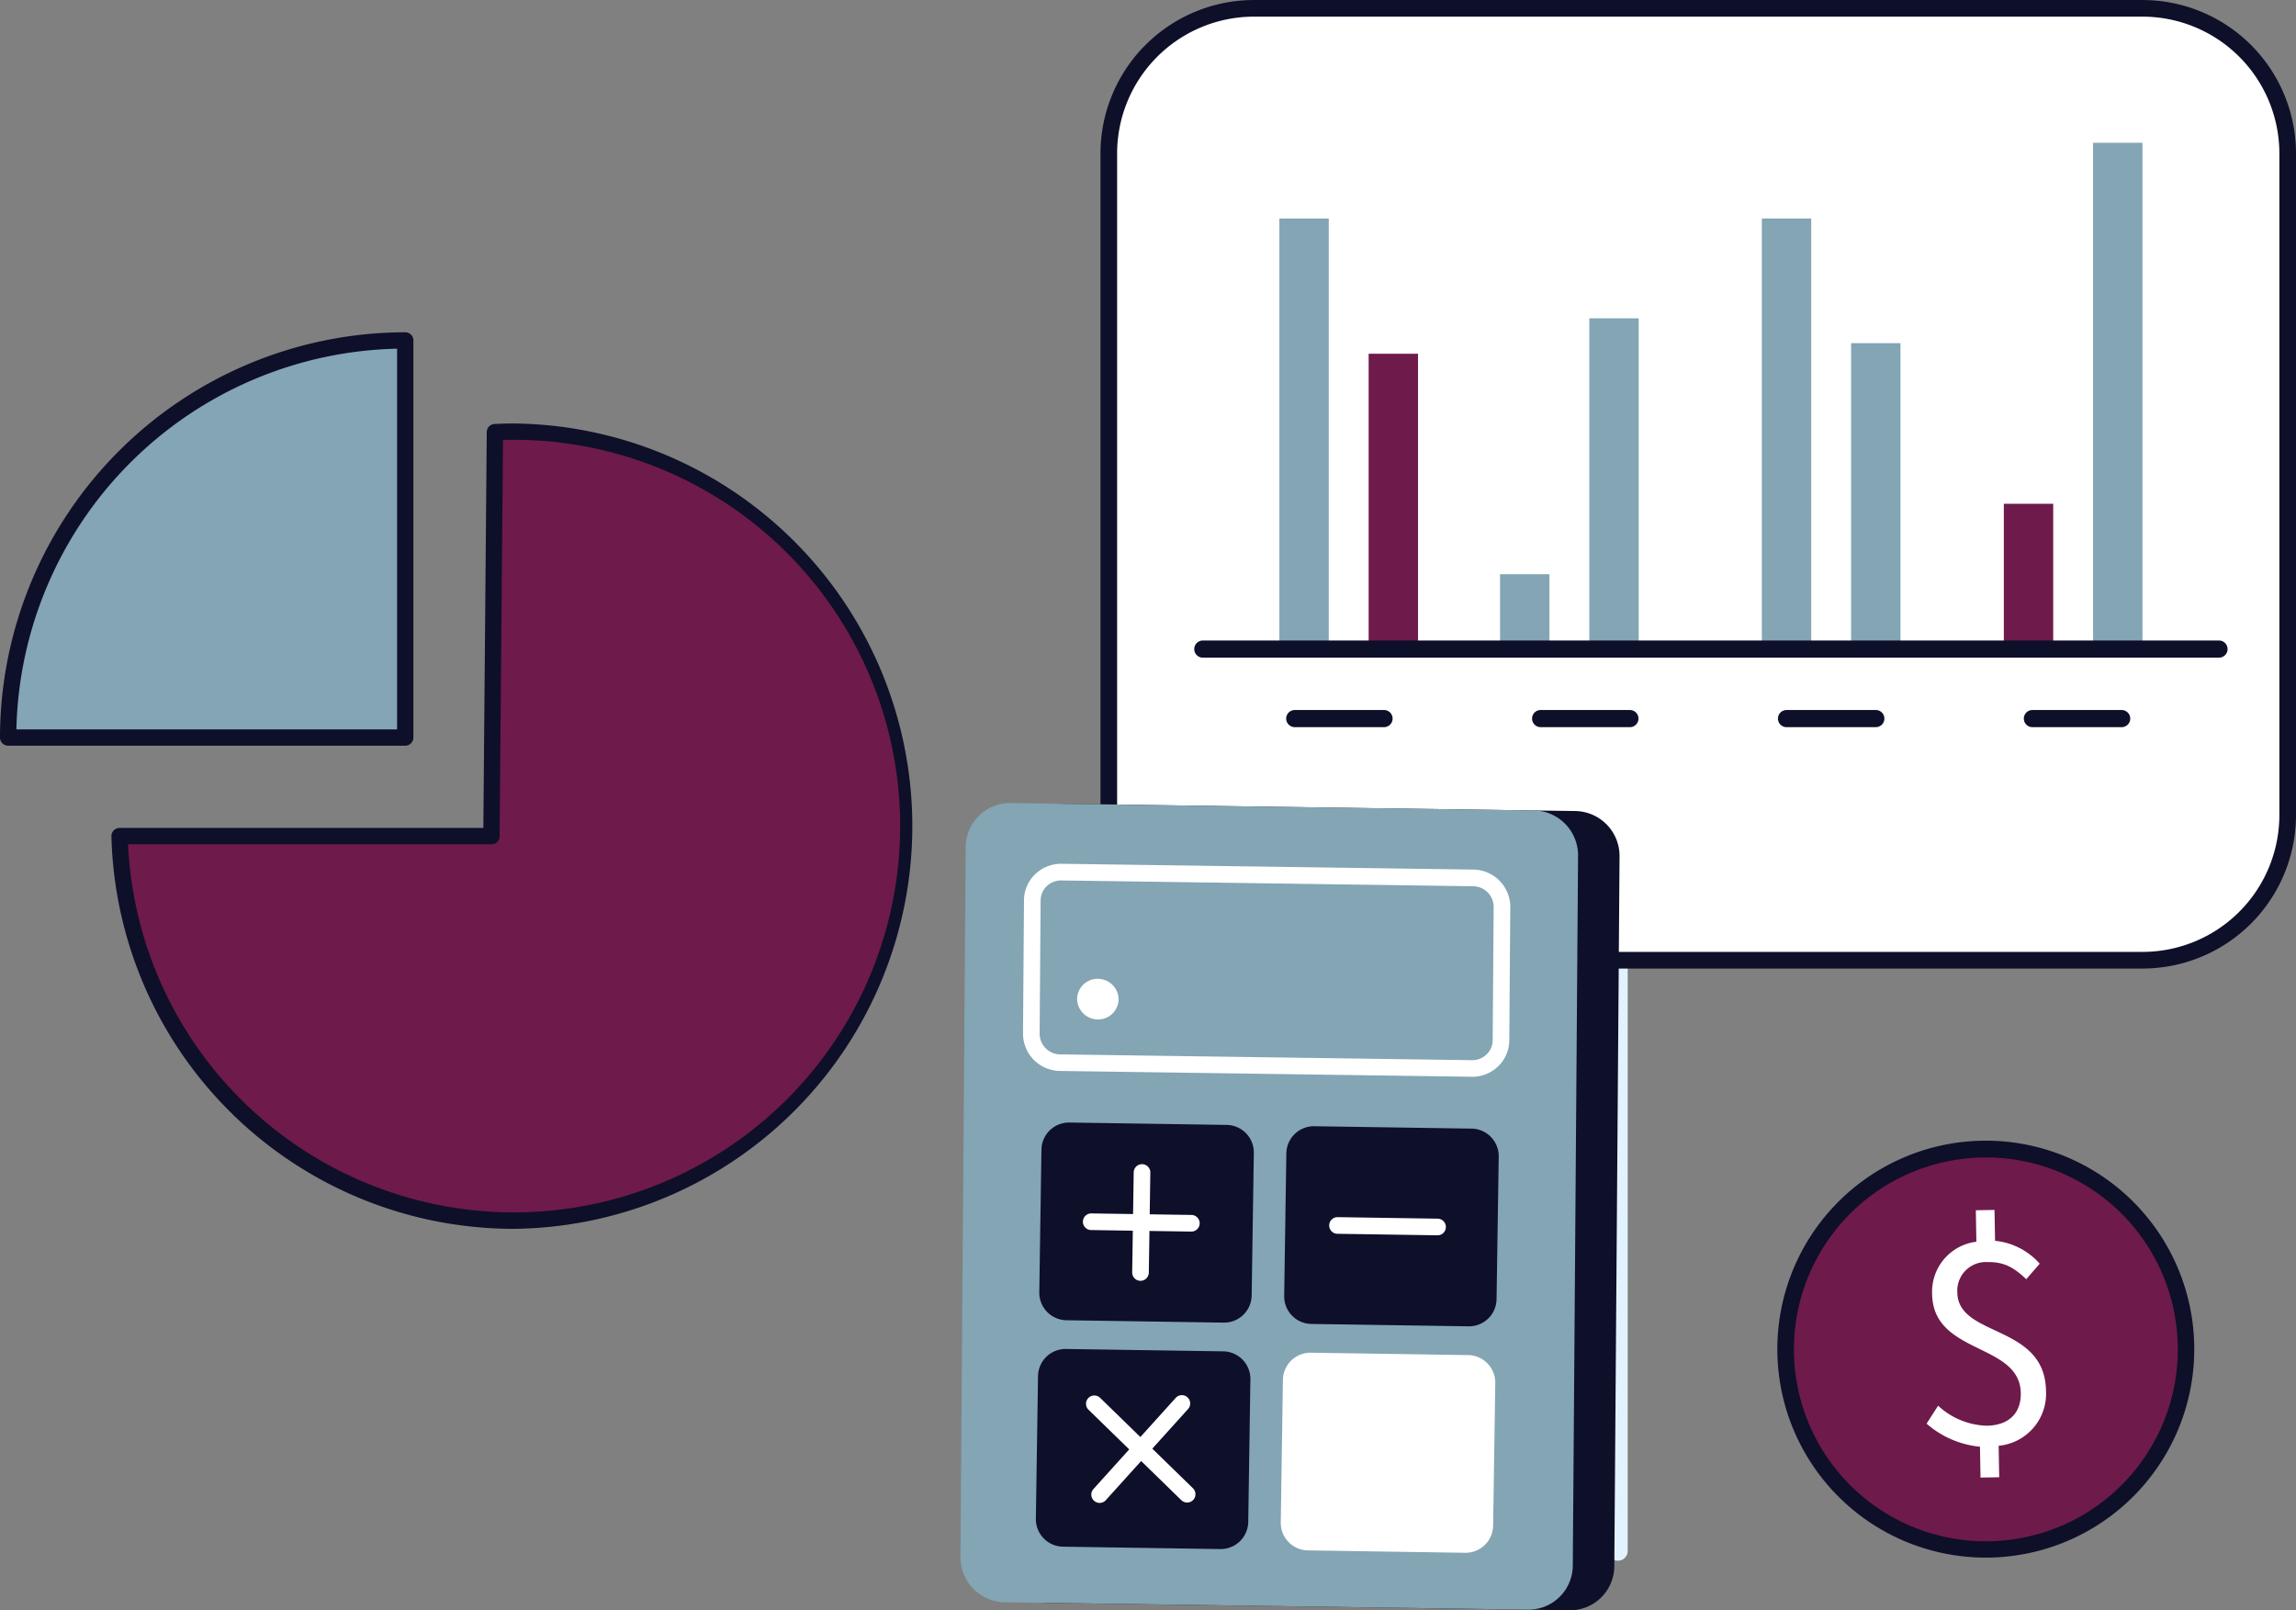 <svg xmlns="http://www.w3.org/2000/svg" width="312.454" height="219.129" viewBox="0 0 312.454 219.129">
  <rect x="0" y="0" width="312.454" height="219.129" fill="#808080" stroke="none"/>
  <g id="compta" transform="translate(0 0.002)">
    <g id="Groupe_7610" data-name="Groupe 7610" transform="translate(0 -0.002)">
      <path id="Tracé_72312" data-name="Tracé 72312" d="M515.479,2.81H394.541A19.8,19.8,0,0,0,374.8,22.555V112.6a19.8,19.8,0,0,0,19.745,19.746H515.479A19.8,19.8,0,0,0,535.225,112.6V22.555A19.8,19.8,0,0,0,515.479,2.81" transform="translate(-223.903 -1.677)" fill="#fff"/>
      <path id="Tracé_72316" data-name="Tracé 72316" d="M544.945,305.4h0a1.323,1.323,0,0,1-1.322-1.322V157.02a1.322,1.322,0,0,1,2.645,0V304.075a1.322,1.322,0,0,1-1.322,1.322" transform="translate(-324.761 -93.013)" fill="#e3f2ff"/>
      <path id="Tracé_72317" data-name="Tracé 72317" d="M515.479,132.346H394.541A19.8,19.8,0,0,1,374.8,112.6V22.556A19.8,19.8,0,0,1,394.541,2.81H515.479a19.8,19.8,0,0,1,19.745,19.746V112.6a19.8,19.8,0,0,1-19.745,19.745" transform="translate(-223.903 -1.677)" fill="#fff"/>
      <path id="Tracé_72318" data-name="Tracé 72318" d="M513.8,131.8H392.86a20.9,20.9,0,0,1-20.877-20.878V20.875A20.9,20.9,0,0,1,392.86,0H513.8a20.9,20.9,0,0,1,20.878,20.878V110.92A20.9,20.9,0,0,1,513.8,131.8M392.86,2.262a18.634,18.634,0,0,0-18.613,18.613V110.92a18.634,18.634,0,0,0,18.613,18.613H513.8a18.634,18.634,0,0,0,18.613-18.613V20.875A18.634,18.634,0,0,0,513.8,2.262Z" transform="translate(-222.223 0.003)" fill="#0e0f29"/>
      <path id="Tracé_72319" data-name="Tracé 72319" d="M448.073,242.323H435.926a1.166,1.166,0,0,1,0-2.332h12.147a1.166,1.166,0,0,1,0,2.332" transform="translate(-259.726 -143.37)" fill="#0e0f29"/>
      <path id="Tracé_72320" data-name="Tracé 72320" d="M531.185,242.323H519.037a1.166,1.166,0,1,1,0-2.332h12.147a1.166,1.166,0,0,1,0,2.332" transform="translate(-309.377 -143.37)" fill="#0e0f29"/>
      <path id="Tracé_72321" data-name="Tracé 72321" d="M614.3,242.323H602.15a1.166,1.166,0,1,1,0-2.332H614.3a1.166,1.166,0,0,1,0,2.332" transform="translate(-359.028 -143.37)" fill="#0e0f29"/>
      <path id="Tracé_72322" data-name="Tracé 72322" d="M697.409,242.323H685.262a1.166,1.166,0,0,1,0-2.332h12.148a1.166,1.166,0,0,1,0,2.332" transform="translate(-408.68 -143.37)" fill="#0e0f29"/>
      <rect id="Rectangle_2936" data-name="Rectangle 2936" width="6.719" height="57.99" transform="translate(174.106 29.735)" fill="#83a5b4"/>
      <rect id="Rectangle_2937" data-name="Rectangle 2937" width="6.719" height="39.588" transform="translate(186.254 48.138)" fill="#6e1a4b"/>
      <rect id="Rectangle_2938" data-name="Rectangle 2938" width="6.719" height="9.584" transform="translate(204.139 78.141)" fill="#83a5b4"/>
      <rect id="Rectangle_2939" data-name="Rectangle 2939" width="6.719" height="45.215" transform="translate(216.286 43.319)" fill="#83a5b4"/>
      <rect id="Rectangle_2940" data-name="Rectangle 2940" width="6.72" height="57.99" transform="translate(239.761 29.735)" fill="#83a5b4"/>
      <rect id="Rectangle_2941" data-name="Rectangle 2941" width="6.719" height="41.026" transform="translate(251.909 46.699)" fill="#83a5b4"/>
      <rect id="Rectangle_2942" data-name="Rectangle 2942" width="6.719" height="19.168" transform="translate(272.694 68.557)" fill="#6e1a4b"/>
      <rect id="Rectangle_2943" data-name="Rectangle 2943" width="6.719" height="68.294" transform="translate(284.841 19.431)" fill="#83a5b4"/>
      <path id="Tracé_72323" data-name="Tracé 72323" d="M543.137,218.827H404.849a1.166,1.166,0,1,1,0-2.332H543.137a1.166,1.166,0,0,1,0,2.332" transform="translate(-241.161 -129.333)" fill="#0e0f29"/>
      <path id="Tracé_72360" data-name="Tracé 72360" d="M657.992,413.364a27.228,27.228,0,1,1-29.457-24.8,27.227,27.227,0,0,1,29.457,24.8" transform="translate(-360.612 -232.067)" fill="#6e1a4b"/>
      <path id="Tracé_72361" data-name="Tracé 72361" d="M629.2,442.384a28.369,28.369,0,1,1,2.445-.105q-1.23.106-2.445.105m.065-54.459q-1.134,0-2.278.1a26.119,26.119,0,0,0,2.214,52.143q1.119,0,2.253-.1a26.12,26.12,0,0,0-2.189-52.144" transform="translate(-358.966 -230.42)" fill="#0e0f29"/>
      <path id="Tracé_72362" data-name="Tracé 72362" d="M658.488,441.189a12.884,12.884,0,0,1-7.264-3.138l1.569-2.445a10.132,10.132,0,0,0,6.622,2.725c3.135-.055,4.674-1.821,4.628-4.449-.12-6.868-11.922-5.177-12.066-13.443A6.861,6.861,0,0,1,658,413.294l-.075-4.282,2.544-.045.074,4.2a9.346,9.346,0,0,1,6.076,3.116l-1.829,2.11c-1.6-1.5-2.925-2.366-5.214-2.326a3.9,3.9,0,0,0-4.168,4.144c.107,6.147,11.906,4.244,12.066,13.358a7.113,7.113,0,0,1-6.443,7.492l.075,4.282-2.543.044Z" transform="translate(-389.042 -244.317)" fill="#fff"/>
      <path id="Tracé_72363" data-name="Tracé 72363" d="M56.793,115.069A54.038,54.038,0,0,0,2.755,169.107H56.793Z" transform="translate(-1.646 -68.741)" fill="#83a5b4"/>
      <path id="Tracé_72364" data-name="Tracé 72364" d="M55.147,168.571H1.109A1.109,1.109,0,0,1,0,167.462a55.21,55.21,0,0,1,55.148-55.148,1.109,1.109,0,0,1,1.109,1.109v54.038a1.109,1.109,0,0,1-1.109,1.109M2.23,166.352H54.038V114.544A52.994,52.994,0,0,0,2.23,166.352" transform="translate(0 -67.095)" fill="#0e0f29"/>
      <path id="Tracé_72365" data-name="Tracé 72365" d="M94.072,145.9c-.865,0-1.724.028-2.578.071l-.471,54.968H40.418A53.679,53.679,0,1,0,94.072,145.9" transform="translate(-24.146 -87.158)" fill="#6e1a4b"/>
      <path id="Tracé_72366" data-name="Tracé 72366" d="M92.426,252.736a54.786,54.786,0,0,1-54.762-53.418,1.109,1.109,0,0,1,1.109-1.137H88.278l.462-53.869a1.109,1.109,0,0,1,1.053-1.1c.972-.049,1.833-.072,2.634-.072a54.8,54.8,0,0,1,0,109.594M39.921,200.4A52.568,52.568,0,1,0,92.427,145.36c-.466,0-.955.008-1.478.026L90.487,199.3a1.109,1.109,0,0,1-1.109,1.1Z" transform="translate(-22.5 -85.512)" fill="#0e0f29"/>
      <path id="Tracé_72380" data-name="Tracé 72380" d="M422.714,278.739a6.122,6.122,0,0,0-6.091-6.094l-71.063-1a6.024,6.024,0,0,0-6.18,5.921l-.719,96.748a6.122,6.122,0,0,0,6.091,6.093l71.063,1A6.025,6.025,0,0,0,422,375.486Z" transform="translate(-202.316 -162.279)" fill="#0e0f29"/>
      <path id="Tracé_72381" data-name="Tracé 72381" d="M401.8,381.195l-71.063-1a6.122,6.122,0,0,1-6.091-6.094l.718-96.748a6.025,6.025,0,0,1,6.181-5.921l71.063,1a6.122,6.122,0,0,1,6.091,6.093l-.719,96.748a6.024,6.024,0,0,1-6.18,5.921" transform="translate(-193.945 -162.152)" fill="#83a5b4"/>
      <path id="Tracé_72382" data-name="Tracé 72382" d="M406.909,320.944h-.075l-55.989-.788a5.094,5.094,0,0,1-5.05-5.076l.135-18.169a4.916,4.916,0,0,1,1.491-3.5,5.089,5.089,0,0,1,3.649-1.449l55.989.788a5.093,5.093,0,0,1,5.05,5.076L411.973,316a4.913,4.913,0,0,1-1.491,3.5,5.07,5.07,0,0,1-3.573,1.449m-55.914-26.718a2.823,2.823,0,0,0-1.99.8,2.665,2.665,0,0,0-.811,1.9l-.135,18.169a2.824,2.824,0,0,0,2.818,2.8l55.989.788a2.817,2.817,0,0,0,2.033-.8,2.665,2.665,0,0,0,.811-1.9l.135-18.169a2.824,2.824,0,0,0-2.818-2.8l-55.989-.788h-.042" transform="translate(-206.578 -174.417)" fill="#fff"/>
      <path id="Tracé_72383" data-name="Tracé 72383" d="M366.88,336.368h0a2.826,2.826,0,0,1-2.8-2.8,2.781,2.781,0,0,1,2.844-2.726,2.826,2.826,0,0,1,2.8,2.8,2.781,2.781,0,0,1-2.844,2.726" transform="translate(-217.5 -197.641)" fill="#fff"/>
      <path id="Tracé_72384" data-name="Tracé 72384" d="M376.4,406.654l-21.417-.324a3.752,3.752,0,0,1-3.683-3.8l.294-19.421a3.751,3.751,0,0,1,3.8-3.683l21.417.325a3.751,3.751,0,0,1,3.683,3.8l-.294,19.421a3.751,3.751,0,0,1-3.8,3.683" transform="translate(-209.866 -226.669)" fill="#0e0f29"/>
      <path id="Tracé_72385" data-name="Tracé 72385" d="M459.18,407.908l-21.417-.324a3.752,3.752,0,0,1-3.683-3.8l.294-19.421a3.751,3.751,0,0,1,3.8-3.683l21.417.324a3.751,3.751,0,0,1,3.683,3.8l-.294,19.421a3.751,3.751,0,0,1-3.8,3.683" transform="translate(-259.319 -227.419)" fill="#0e0f29"/>
      <path id="Tracé_72386" data-name="Tracé 72386" d="M375.241,483.2l-21.417-.325a3.751,3.751,0,0,1-3.683-3.8l.294-19.421a3.751,3.751,0,0,1,3.8-3.683l21.417.324a3.751,3.751,0,0,1,3.683,3.8l-.294,19.421a3.752,3.752,0,0,1-3.8,3.683" transform="translate(-209.174 -272.399)" fill="#0e0f29"/>
      <path id="Tracé_72387" data-name="Tracé 72387" d="M458.02,484.456l-21.417-.325a3.752,3.752,0,0,1-3.683-3.8l.294-19.421a3.751,3.751,0,0,1,3.8-3.683l21.417.324a3.751,3.751,0,0,1,3.683,3.8l-.294,19.421a3.751,3.751,0,0,1-3.8,3.684" transform="translate(-258.626 -273.148)" fill="#fff"/>
      <path id="Tracé_72388" data-name="Tracé 72388" d="M383.833,409.374h-.017a1.133,1.133,0,0,1-1.115-1.15l.206-13.608a1.132,1.132,0,1,1,2.264.034l-.206,13.608a1.132,1.132,0,0,1-1.132,1.115" transform="translate(-228.626 -235.077)" fill="#fff"/>
      <path id="Tracé_72389" data-name="Tracé 72389" d="M380.8,412.615h-.017l-13.607-.207a1.132,1.132,0,0,1,.017-2.264h.018l13.607.207a1.132,1.132,0,0,1-.017,2.265" transform="translate(-218.684 -245.019)" fill="#fff"/>
      <path id="Tracé_72390" data-name="Tracé 72390" d="M464.033,413.876h-.018l-13.607-.207a1.132,1.132,0,0,1,.034-2.264l13.608.207a1.132,1.132,0,0,1-.017,2.264" transform="translate(-268.408 -245.773)" fill="#fff"/>
      <path id="Tracé_72391" data-name="Tracé 72391" d="M380.859,486.252a1.127,1.127,0,0,1-.79-.321l-12.631-12.305a1.132,1.132,0,1,1,1.58-1.622l12.631,12.305a1.132,1.132,0,0,1-.79,1.943" transform="translate(-219.304 -281.783)" fill="#fff"/>
      <path id="Tracé_72392" data-name="Tracé 72392" d="M370.018,486.229a1.132,1.132,0,0,1-.84-1.891l11.19-12.4a1.132,1.132,0,1,1,1.681,1.517l-11.19,12.4a1.128,1.128,0,0,1-.841.374" transform="translate(-220.373 -281.709)" fill="#fff"/>
    </g>
  </g>
</svg>
